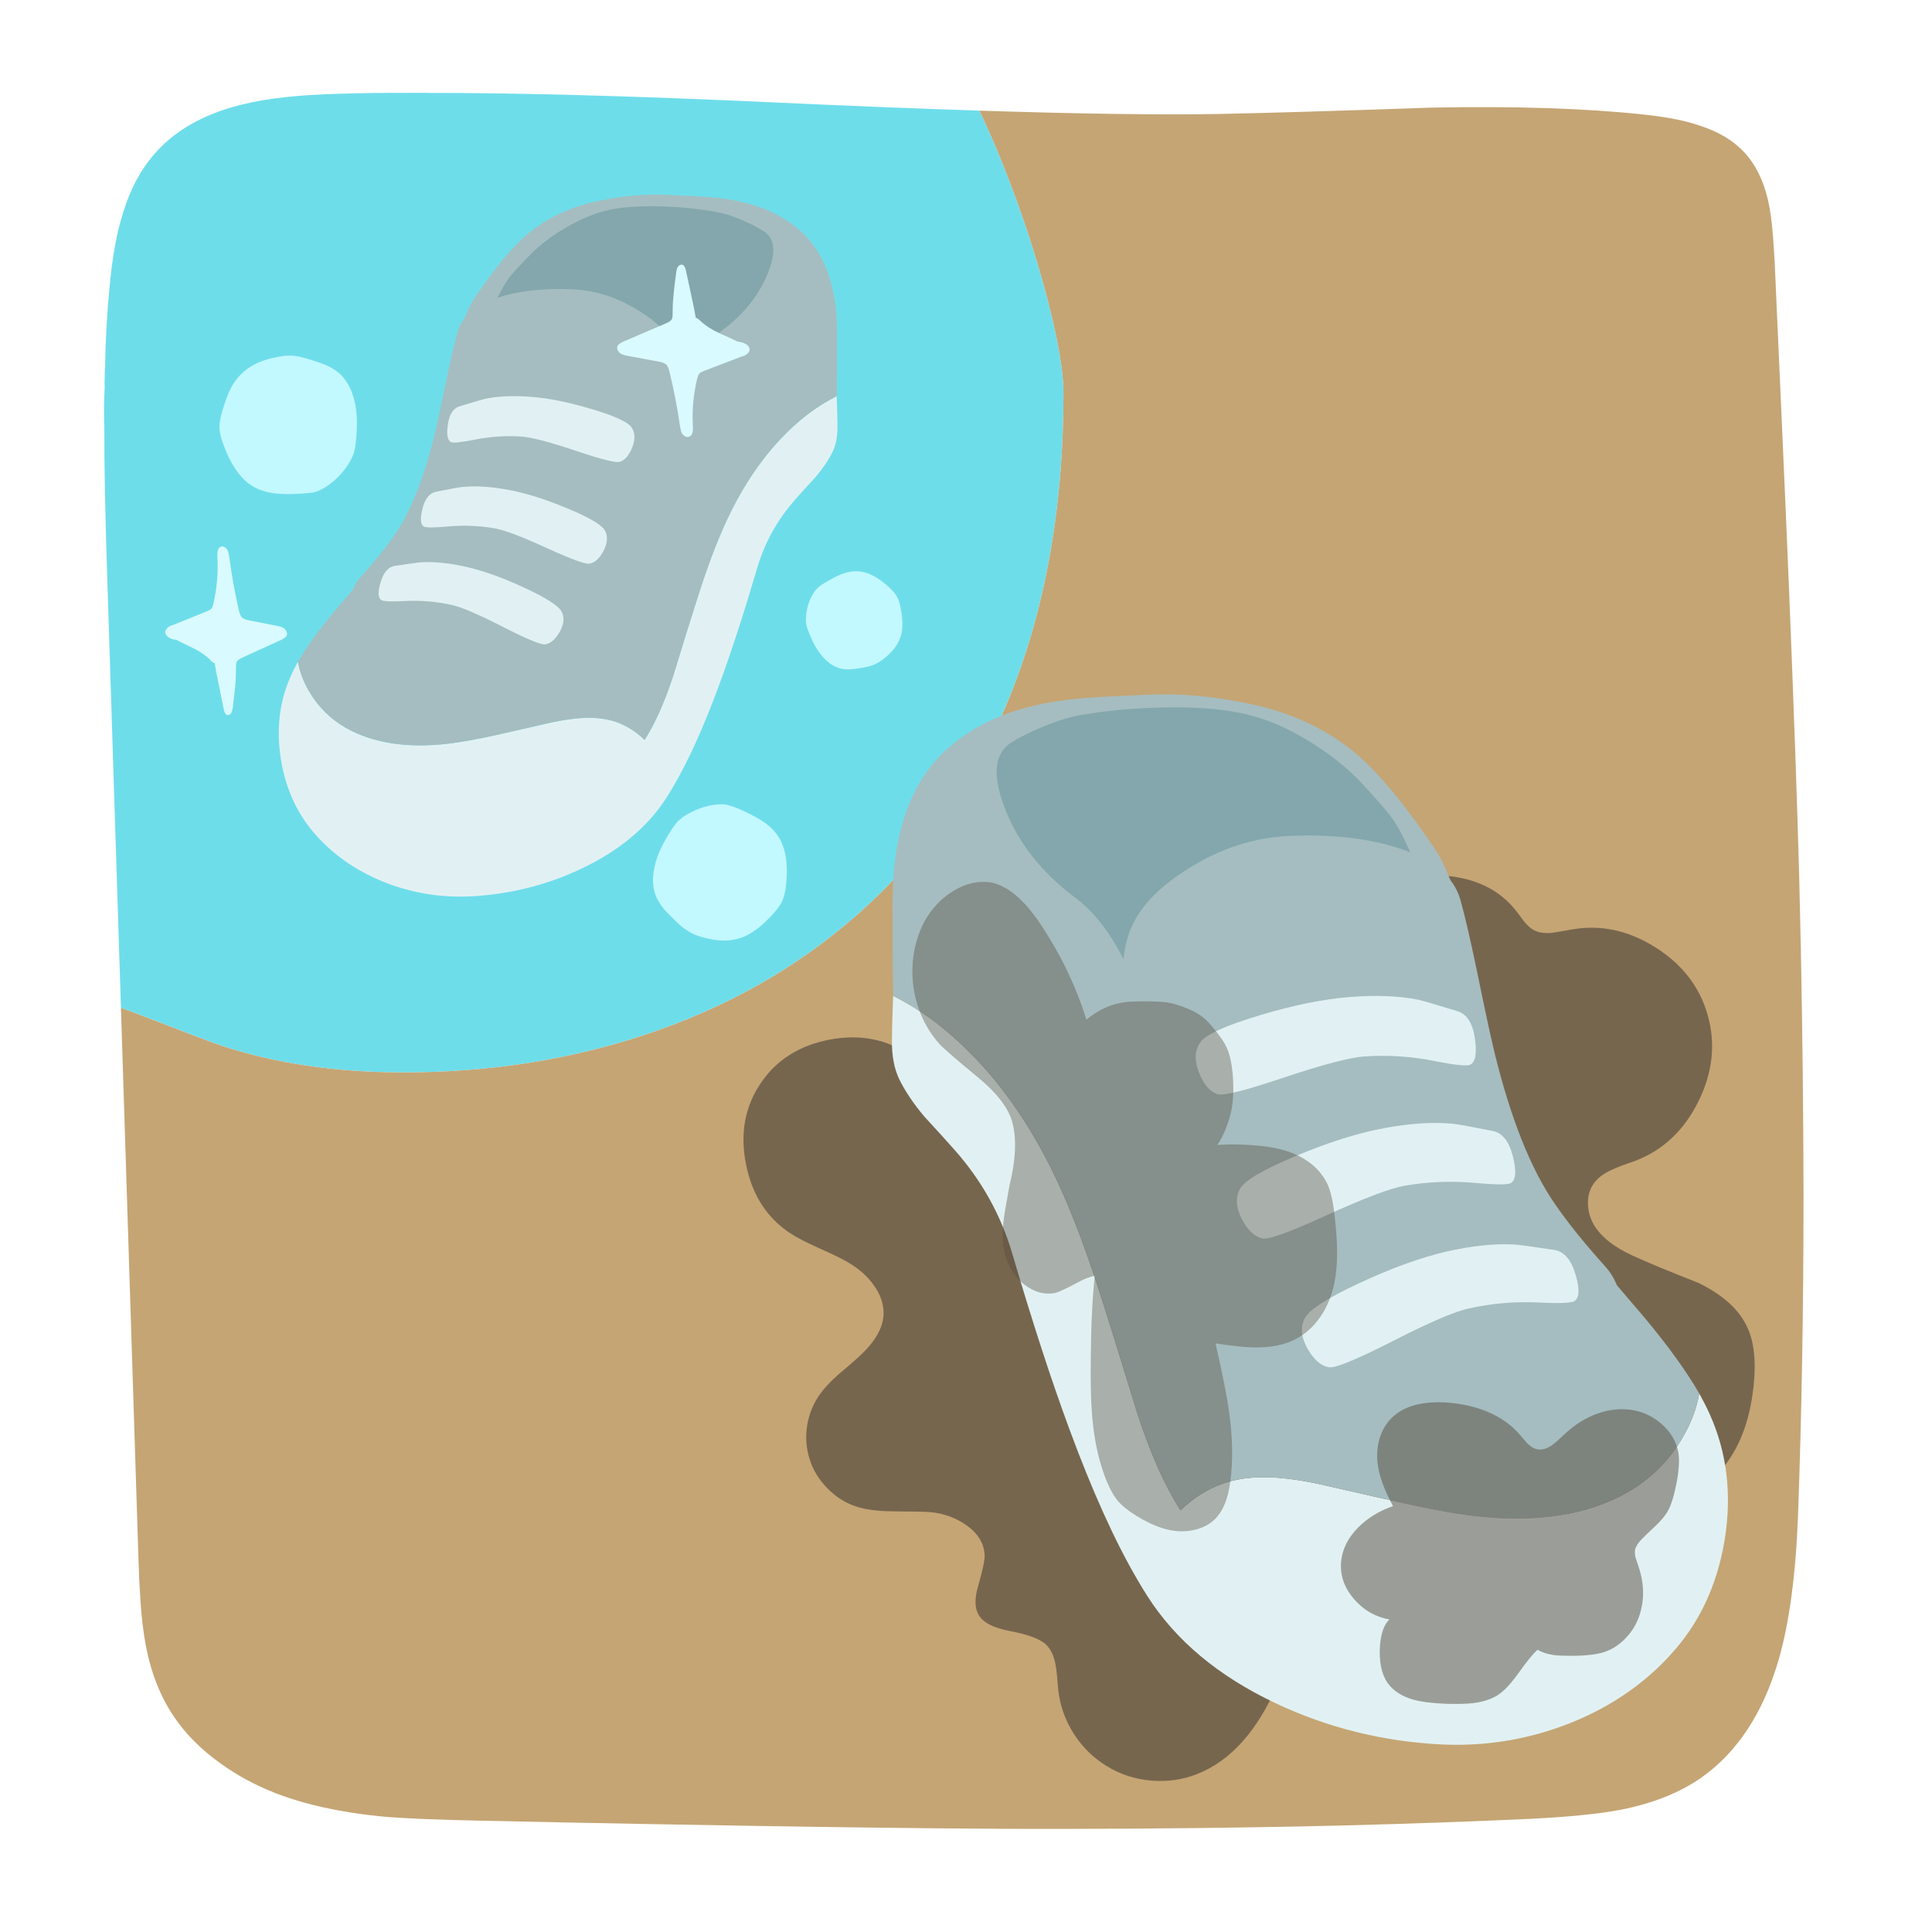 <svg fill="none" height="200" viewBox="0 0 200 200" width="200" xmlns="http://www.w3.org/2000/svg"><path d="m0 0h200v200h-200z" fill="#fff"/><path d="m104.157 17.879c-.938-2.394-1.863-4.535-2.776-6.426-6.149-.198-13.059-.474-20.727-.826-14.998-.697-27.336-1.033-37.017-1.01-.441-.012-.879-.012-1.315 0-2.652-.012-5.081.018-7.286.092-4.094.109-7.381.47-9.861 1.083-3.585.86-6.415 2.329-8.492 4.406-1.763 1.735-3.072 3.993-3.926 6.775-.676 2.071-1.15 4.69-1.425 7.858-.255 2.55-.407 5.298-.457 8.243-.028.358-.04.719-.036 1.083-.009.165-.015.33-.018.496-0.0.132.006.26.018.386-.034.655-.058 1.316-.073 1.983-.003.863.009 1.738.037 2.625-.017 3.422.08 8.404.292 14.944l1.425 44.742c1.066.381 2.192.803 3.378 1.267 3.543 1.371 5.862 2.246 6.958 2.625 5.588 1.86 11.9 2.791 18.937 2.791 8.766 0 17.05-1.285 24.854-3.856 8.388-2.766 15.687-6.866 21.896-12.3 6.769-5.912 11.967-13.176 15.595-21.793 3.969-9.412 5.954-20.201 5.954-32.368 0-2.264-.573-5.581-1.717-9.951-1.12-4.247-2.526-8.537-4.218-12.87z" fill="#6eddea"/><path d="m183.704 26.948c-.01-.165-.022-.33-.036-.496-.126-2.497-.339-4.401-.639-5.71-.48-2.07-1.296-3.723-2.447-4.957-.006-.006-.012-.012-.019-.018-1.147-1.236-2.711-2.166-4.693-2.791-.574-.193-1.213-.371-1.917-.532-1.102-.237-2.362-.433-3.781-.588-6.047-.645-13.376-.883-21.987-.716-9.844.345-17.228.565-22.151.661-6.07.102-14.288-.014-24.653-.349.913 1.89 1.838 4.032 2.775 6.426 1.693 4.333 3.099 8.623 4.219 12.87 1.144 4.37 1.716 7.686 1.716 9.951 0 12.166-1.984 22.955-5.953 32.368-3.628 8.617-8.826 15.881-15.595 21.793-6.209 5.435-13.508 9.535-21.896 12.301-7.804 2.57-16.089 3.856-24.854 3.856-7.037 0-13.349-.931-18.937-2.791-1.096-.379-3.415-1.255-6.958-2.625-1.186-.464-2.312-.886-3.378-1.267l1.808 56.877c.098 3.316.269 5.825.511 7.527.129.954.293 1.86.493 2.718.389 1.607.906 3.051 1.552 4.332 1.3 2.606 3.272 4.852 5.917 6.738 1.711 1.246 3.622 2.28 5.734 3.103.826.319 1.678.607 2.557.863 1.561.455 3.259.828 5.095 1.12 1.302.209 2.672.374 4.109.496 2.153.157 5.294.279 9.423.367 5.779.126 11.215.236 16.308.33 16.293.304 29.064.475 38.313.514 8.983.026 17.56-.029 25.731-.165 3.06-.05 6.061-.111 9.003-.184 6.827-.175 13.353-.407 19.576-.697 3.925-.202 6.981-.515 9.168-.936 3.339-.662 6.127-1.782 8.364-3.36 3.689-2.629 6.331-6.662 7.925-12.099 1.121-3.845 1.797-8.881 2.027-15.11.376-10.393.565-21.391.566-32.992-.013-8.165-.104-16.635-.274-25.409-.057-2.614-.118-5.252-.182-7.913-.212-7.7-.559-17.497-1.041-29.393-.213-5.124-.45-10.626-.712-16.505-.242-5.533-.504-11.402-.786-17.607z" fill="#c5a574"/><path d="m80.776 45.473c-1.945 2.067-3.646 4.56-5.102 7.479-1.106 2.224-2.199 5.005-3.277 8.341-.618 1.909-1.516 4.791-2.696 8.647-.898 2.753-1.889 4.973-2.973 6.659-.861-.84-1.82-1.451-2.876-1.835-.986-.352-2.116-.5-3.388-.445-.968.037-2.116.199-3.443.487-.175.037-1.945.44-5.31 1.209-2.13.482-3.909.806-5.337.973-4.222.491-7.739-.051-10.55-1.627-1.632-.936-2.913-2.21-3.844-3.823-.585-1.001-.963-2.011-1.134-3.03-.277.497-.517.97-.719 1.418-1.208 2.669-1.553 5.584-1.037 8.744.525 3.16 1.784 5.811 3.775 7.952.035.038.067.075.097.111 1.923 2.058 4.292 3.625 7.107 4.699 2.765 1.047 5.632 1.501 8.601 1.362 4.074-.204 7.909-1.159 11.505-2.864 3.955-1.872 6.909-4.346 8.864-7.423.232-.361.462-.742.691-1.14 1.547-2.646 3.109-6.107 4.688-10.384 1.235-3.336 2.554-7.386 3.955-12.15.774-2.641 2.092-5.019 3.955-7.131.489-.556 1.198-1.339 2.13-2.349.756-.899 1.337-1.766 1.742-2.6.341-.714.507-1.599.498-2.655 0-.621-.028-1.65-.083-3.086-2.09 1.051-4.035 2.539-5.835 4.462z" fill="#e1f1f3"/><path d="m83.209 24.232c-.204-.201-.421-.396-.65-.584-1.346-1.131-2.964-1.965-4.853-2.502-1.54-.445-3.374-.718-5.503-.82-2.36-.13-3.876-.19-4.549-.181-1.77.018-3.623.227-5.559.625-2.978.602-5.485 1.766-7.522 3.489-1.576 1.335-3.402 3.545-5.476 6.631-.537.803-1.044 1.989-1.521 3.559-.105.374-.211.768-.318 1.182-.157.621-.631 2.799-1.424 6.534-1.318 6.2-2.913 10.649-4.784 13.345-.478.693-1.662 2.152-3.554 4.379-.657.788-1.404 1.668-2.24 2.641-.202.235-.4.467-.595.695-1.658 1.986-2.93 3.747-3.816 5.282.171 1.019.549 2.029 1.134 3.03.931 1.613 2.212 2.887 3.844 3.823 2.812 1.575 6.328 2.118 10.55 1.627 1.429-.167 3.208-.491 5.337-.973 3.365-.769 5.135-1.172 5.31-1.209 1.327-.287 2.475-.45 3.443-.487 1.272-.056 2.401.093 3.388.445 1.056.384 2.015.995 2.876 1.835 1.084-1.686 2.075-3.905 2.973-6.659 1.18-3.855 2.079-6.738 2.696-8.647 1.079-3.336 2.171-6.117 3.277-8.341 1.456-2.919 3.157-5.412 5.102-7.479 1.8-1.924 3.745-3.411 5.835-4.462.028-1.11.042-3.278.042-6.506 0-4.576-1.148-8.001-3.443-10.273z" fill="#a5bdc0"/><path d="m68.51 21.368c-2.415-.074-4.37.079-5.863.459-1.18.297-2.447.825-3.803 1.585-1.484.834-2.743 1.761-3.775 2.78-1.346 1.353-2.199 2.298-2.558 2.836-1.198 1.826-2.079 4.059-2.641 6.7-.544 2.511-.608 4.397-.194 5.658.378 1.149 1.079 2.053 2.102 2.711.968.621 2.466 1.163 4.494 1.626 2.037.463 3.973.7 5.808.709 2.249.009 3.996-.338 5.241-1.043.488-.278.963-.825 1.424-1.64.277-.51.595-1.219.954-2.127 1.327-3.475 2.922-5.88 4.784-7.215 2.323-1.668 3.964-3.647 4.923-5.936.94-2.215.853-3.707-.263-4.476-.489-.334-1.18-.7-2.074-1.098-.996-.445-1.839-.737-2.53-.876-1.871-.371-3.881-.589-6.029-.653z" fill="#83a7ac"/><path d="m70.405 41.72c.489-2.196.373-4.064-.346-5.602-.655-1.427-1.982-2.757-3.982-3.99-2.194-1.353-4.471-2.08-6.831-2.183-2.968-.13-5.513.153-7.633.848-2.378.778-3.793 1.965-4.245 3.559-.304 1.075-.687 2.72-1.148 4.935-.544 2.66-.945 4.523-1.203 5.588-1.125 4.606-2.521 8.114-4.19 10.523-.876 1.279-2.056 2.743-3.54 4.393-.535.602-.88 1.372-1.037 2.308-.157.936-.101 1.886.166 2.85.645 2.28 2.111 3.8 4.397 4.56 2.885.964 6.121 1.256 9.707.876 3.245-.352 5.775-1.098 7.591-2.238 1.613-1.056 2.996-2.47 4.148-4.24.876-1.353 1.765-3.183 2.669-5.491.516-1.353 1.115-3.183 1.798-5.491.71-2.382 1.304-4.217 1.784-5.505 1.079-2.975 1.71-4.875 1.894-5.7z" fill="#a5bdc0"/><path d="m52.222 64.977c2.397 1.214 3.803 1.789 4.217 1.724.544-.074 1.037-.491 1.48-1.251.47-.825.539-1.543.207-2.155-.323-.593-1.581-1.399-3.775-2.419-2.222-1.038-4.231-1.766-6.029-2.183-1.761-.399-3.319-.561-4.674-.487-.267.009-1.194.134-2.779.375-.682.111-1.171.676-1.466 1.696-.304 1.01-.277 1.626.083 1.849.231.13 1.014.162 2.351.097 1.669-.093 3.309.042 4.923.403.986.204 2.807.987 5.462 2.349zm-7.093-14.068c-.673.139-1.139.728-1.397 1.765-.258 1.029-.203 1.645.166 1.849.231.111 1.019.107 2.365-.014 1.659-.158 3.3-.097 4.923.181 1.005.167 2.862.871 5.572 2.113 2.443 1.112 3.867 1.627 4.273 1.543.544-.093 1.028-.533 1.452-1.321.424-.843.461-1.562.111-2.155-.359-.575-1.655-1.325-3.885-2.252-2.268-.945-4.31-1.585-6.126-1.918-1.779-.324-3.342-.422-4.688-.292-.267.018-1.189.185-2.765.5zm14.616-4.198c2.544.853 4.015 1.219 4.411 1.098.525-.158.954-.649 1.286-1.474.35-.88.313-1.599-.111-2.155-.406-.528-1.77-1.14-4.093-1.835-2.341-.704-4.434-1.126-6.278-1.265-1.798-.139-3.36-.074-4.688.195-.267.056-1.171.32-2.71.792-.654.204-1.056.843-1.203 1.918-.147 1.038-.028 1.636.359 1.793.24.093 1.023.009 2.351-.25 1.632-.334 3.272-.445 4.923-.334 1.014.065 2.932.57 5.752 1.515z" fill="#e1f1f3"/><path d="m29.158 66.214c.286-.139.461-.283.525-.431.037-.111.032-.241-.014-.389-.055-.13-.138-.241-.249-.334-.147-.111-.387-.199-.719-.264l-2.959-.584c-.35-.065-.59-.172-.719-.32-.111-.13-.207-.357-.29-.681-.415-1.807-.747-3.647-.996-5.519-.055-.38-.129-.649-.221-.806-.083-.111-.189-.204-.318-.278-.12-.046-.244-.046-.373 0-.24.111-.346.45-.318 1.015.092 1.64-.046 3.262-.415 4.866-.046.204-.101.361-.166.473-.092.111-.272.222-.539.334l-3.54 1.432c-.092.018-.175.046-.249.083-.046.028-.092.056-.138.083-.194.139-.309.292-.346.459-.028.185.042.361.207.528.157.12.341.218.553.292.111.028.235.046.373.056.415.222.977.5 1.687.834.774.38 1.373.788 1.798 1.223.138.139.244.236.318.292.065.037.124.065.18.083.074.519.189 1.14.346 1.863l.595 2.947c.065.297.171.477.318.542.083.028.166.023.249-.014.083-.046.147-.107.194-.181.065-.102.12-.287.166-.556.12-.992.198-1.696.235-2.113.074-.788.106-1.497.097-2.127 0-.232.023-.394.069-.487.055-.148.231-.292.525-.431zm41.842-38.243c-.065-.306-.175-.491-.332-.556-.092-.028-.184-.023-.277.014-.092.046-.166.111-.221.195-.074.102-.129.287-.166.556-.138 1.01-.226 1.733-.263 2.169-.083.806-.12 1.529-.111 2.169 0 .241-.023.408-.069.5-.065.148-.254.292-.567.431l-4.508 1.932c-.314.148-.502.296-.567.445-.046.12-.041.255.014.403.055.13.143.241.263.334.157.12.419.213.788.278l3.222.598c.378.065.636.172.774.32.129.13.235.361.318.695.452 1.853.816 3.735 1.092 5.644.055.389.134.663.235.82.092.12.207.213.346.278.138.056.272.056.401 0 .267-.111.387-.454.359-1.029-.101-1.677.046-3.336.443-4.977.055-.213.12-.375.194-.487.092-.111.286-.222.581-.334l3.858-1.474c.092-.009.18-.037.263-.083.055-.028.106-.056.152-.083.212-.139.337-.292.373-.459.028-.195-.046-.375-.221-.542-.166-.13-.369-.227-.608-.292-.111-.028-.244-.051-.401-.07-.452-.222-1.065-.505-1.839-.848-.848-.389-1.503-.806-1.964-1.251-.147-.139-.263-.236-.346-.292-.065-.037-.129-.065-.194-.083-.083-.528-.207-1.163-.373-1.905z" fill="#d9faff"/><path d="m35.048 38.578c-.378-.315-.848-.589-1.411-.82-.341-.148-.862-.329-1.562-.542-.774-.241-1.364-.371-1.77-.389-.396-.037-.876-.005-1.438.097-1.005.176-1.848.445-2.53.806-1.042.537-1.844 1.335-2.406 2.391-.23.417-.493 1.08-.788 1.988-.295.927-.438 1.636-.429 2.127.009.51.161 1.145.456 1.905.784 2.085 1.788 3.489 3.014 4.212.691.408 1.535.658 2.53.751.654.065 1.553.06 2.696-.014.525-.037.917-.088 1.175-.153.387-.102.83-.32 1.327-.653.913-.63 1.673-1.446 2.281-2.447.166-.278.304-.57.415-.876.101-.306.18-.728.235-1.265.184-1.687.129-3.109-.166-4.268-.313-1.242-.857-2.192-1.632-2.85zm43.073 57.761c.387-.241.903-.69 1.549-1.348.636-.658 1.056-1.2 1.258-1.627.221-.436.373-1.043.456-1.821.212-2.131-.055-3.772-.802-4.921-.415-.658-1.028-1.237-1.839-1.738-.535-.343-1.309-.737-2.323-1.182-.461-.176-.811-.297-1.051-.361-.387-.093-.867-.102-1.438-.028-1.042.148-2.042.519-3.001 1.112-.258.167-.502.357-.733.57-.212.213-.456.542-.733.987-.894 1.362-1.461 2.604-1.701 3.726-.267 1.205-.207 2.257.18 3.156.194.435.479.876.857 1.321.23.26.604.639 1.12 1.14.544.537.996.899 1.355 1.084.313.213.728.399 1.244.556.95.278 1.793.412 2.53.403 1.125-.018 2.148-.361 3.07-1.029zm14.574-29.374c.479-.667.719-1.413.719-2.238.018-.334-.023-.825-.124-1.474-.111-.667-.249-1.149-.415-1.446-.166-.315-.456-.663-.871-1.043-1.143-1.038-2.208-1.58-3.194-1.626-.562-.028-1.157.083-1.784.334-.433.176-.991.468-1.673.876-.304.185-.53.347-.677.487-.212.176-.415.445-.608.806-.369.686-.581 1.427-.636 2.224-.018.232-.014.463.014.695.037.213.124.496.263.848.415 1.094.899 1.951 1.452 2.572.581.667 1.217 1.08 1.908 1.237.341.084.715.102 1.12.056.249-.009.627-.06 1.134-.153.553-.102.954-.213 1.203-.334.267-.111.558-.283.871-.514.562-.435.996-.871 1.3-1.307z" fill="#c2f8ff"/><path d="m120.719 110.589c2.276-.333 4.483-1.054 6.621-2.163 3.738-1.956 7.173-5.048 10.304-9.278.635-.846 1.586-2.135 2.855-3.869 1.159-1.428 2.311-2.503 3.456-3.224 2.069-1.29 4.4-1.699 6.993-1.227 2.607.471 4.649 1.678 6.124 3.619.469.624.718.957.745.999.304.36.607.631.911.811.496.277 1.124.381 1.883.312.096 0 .765-.111 2.006-.333 3.007-.555 5.911.049 8.711 1.81 2.814 1.761 4.635 4.119 5.462 7.072.828 2.954.504 5.922-.972 8.903-1.476 2.982-3.642 5.027-6.497 6.137-1.103.374-1.91.679-2.421.915-.91.402-1.565.908-1.965 1.518-.428.638-.607 1.387-.538 2.247.055.804.317 1.553.786 2.246.731 1.082 1.973 2.032 3.724 2.85 1.463.68 3.766 1.636 6.911 2.871 2.566 1.248 4.262 2.801 5.09 4.659.648 1.415.869 3.28.662 5.596-.317 3.619-1.345 6.531-3.083 8.736-1.2 1.512-2.759 2.718-4.676 3.619-1.766.846-3.69 1.359-5.773 1.54-1.834.166-3.814.097-5.938-.208-1.696-.25-3.655-.673-5.876-1.269-2.497-.666-4.214-1.082-5.152-1.248-1.958-.319-3.69-.305-5.193.041-1.931.444-3.724 1.463-5.38 3.058-1.42 1.401-2.655 3.141-3.703 5.221-.69 1.387-1.476 3.356-2.359 5.908-1.007 2.884-1.745 4.874-2.214 5.97-2.083 4.784-4.841 7.855-8.276 9.214-1.503.597-3.09.826-4.759.687s-3.193-.631-4.572-1.477c-1.394-.832-2.545-1.955-3.456-3.37-.896-1.414-1.434-2.933-1.614-4.555-.082-1.11-.165-1.928-.248-2.455-.152-.929-.462-1.643-.931-2.142-.565-.61-1.828-1.103-3.786-1.477-1.793-.333-2.904-.929-3.331-1.789-.359-.693-.352-1.671.02-2.933.456-1.581.676-2.621.662-3.12-.055-1.22-.675-2.254-1.862-3.099-1.062-.763-2.296-1.221-3.703-1.373-.4-.042-1.704-.07-3.91-.084-1.586-.013-2.862-.18-3.828-.499-1.131-.374-2.124-1.005-2.979-1.893-.869-.873-1.483-1.879-1.841-3.016-.359-1.137-.441-2.309-.248-3.515.207-1.221.662-2.309 1.366-3.266.428-.596 1.055-1.262 1.883-1.997.966-.804 1.669-1.414 2.11-1.83 1.628-1.484 2.476-2.926 2.545-4.327.041-1.068-.303-2.101-1.034-3.099-.634-.888-1.49-1.651-2.566-2.288-.593-.361-1.607-.86-3.042-1.498-1.338-.596-2.345-1.116-3.021-1.56-2.428-1.609-3.952-3.987-4.573-7.135-.634-3.148-.131-5.942 1.51-8.383 1.628-2.427 4.021-3.938 7.18-4.535 3.145-.582 5.911-.034 8.297 1.644.676-1.595 1.993-2.677 3.952-3.245 1.793-.527 3.641-.527 5.545 0 1.172.319 2.862 1.012 5.069 2.08s3.897 1.761 5.069 2.08c2.166.61 4.455.749 6.869.416z" fill="#564b3e" fill-opacity=".698"/><path d="m101.188 109.778c2.91 3.092 5.455 6.823 7.634 11.191 1.656 3.328 3.29 7.488 4.904 12.481.924 2.856 2.269 7.169 4.035 12.938 1.343 4.12 2.826 7.441 4.448 9.964 1.289-1.257 2.723-2.172 4.304-2.746 1.476-.527 3.165-.749 5.069-.666 1.448.056 3.166.298 5.152.728.262.056 2.91.659 7.945 1.81 3.186.721 5.848 1.206 7.986 1.456 6.318.735 11.58-.076 15.787-2.434 2.442-1.4 4.359-3.307 5.752-5.72.875-1.498 1.44-3.01 1.697-4.535.414.744.773 1.451 1.076 2.122 1.807 3.994 2.324 8.355 1.552 13.084-.787 4.729-2.67 8.695-5.649 11.898-.052.057-.1.112-.145.167-2.876 3.08-6.421 5.423-10.635 7.03-4.138 1.567-8.428 2.247-12.869 2.039-6.097-.305-11.835-1.734-17.215-4.285-5.917-2.801-10.338-6.504-13.262-11.108-.347-.541-.692-1.109-1.035-1.706-2.314-3.959-4.652-9.138-7.014-15.538-1.848-4.992-3.821-11.052-5.917-18.18-1.159-3.952-3.131-7.509-5.918-10.671-.731-.832-1.793-2.004-3.186-3.516-1.131-1.345-2-2.641-2.607-3.889-.51-1.068-.759-2.392-.745-3.973 0-.929.041-2.469.124-4.618 3.127 1.573 6.037 3.799 8.732 6.677z" fill="#e1f1f3"/><path d="m97.546 77.994c.306-.301.63-.592.973-.874 2.013-1.692 4.434-2.94 7.262-3.744 2.303-.666 5.048-1.075 8.235-1.227 3.531-.194 5.8-.284 6.807-.271 2.648.028 5.421.34 8.317.936 4.456.901 8.208 2.642 11.256 5.221 2.359 1.997 5.09 5.304 8.193 9.922.804 1.201 1.563 2.976 2.276 5.325.157.56.316 1.149.476 1.768.235.929.945 4.188 2.131 9.776 1.973 9.278 4.359 15.934 7.159 19.969.715 1.037 2.487 3.221 5.318 6.553.983 1.179 2.101 2.496 3.352 3.952.302.352.599.698.889 1.04 2.482 2.972 4.385 5.607 5.711 7.904-.257 1.525-.822 3.037-1.697 4.535-1.393 2.413-3.31 4.32-5.752 5.72-4.207 2.358-9.469 3.169-15.786 2.434-2.139-.25-4.801-.735-7.987-1.456-5.035-1.151-7.683-1.754-7.945-1.81-1.986-.43-3.704-.672-5.152-.728-1.904-.083-3.593.139-5.069.666-1.581.574-3.015 1.489-4.304 2.746-1.622-2.523-3.105-5.844-4.448-9.964-1.766-5.769-3.111-10.082-4.035-12.938-1.614-4.993-3.248-9.153-4.904-12.481-2.179-4.368-4.724-8.099-7.634-11.191-2.694-2.878-5.605-5.104-8.732-6.677-.041-1.661-.062-4.906-.062-9.735 0-6.848 1.717-11.972 5.152-15.372z" fill="#a5bdc0"/><path d="m120.989 73.23c.611-.006 1.19-.006 1.738 0 2.865.074 5.216.379 7.055.915 1.748.476 3.61 1.308 5.586 2.496 2.162 1.312 3.983 2.74 5.463 4.285 1.92 2.063 3.134 3.498 3.641 4.306 1.653 2.756 2.825 6.106 3.518 10.047.343 1.881.516 3.524.517 4.929 0 .188-.007.368-.021.541-.028 1.155-.186 2.14-.476 2.954-.61 1.699-1.679 3.037-3.207 4.015-1.452.928-3.68 1.739-6.683 2.433-3.046.681-5.928 1.034-8.648 1.061-3.37.014-5.97-.513-7.801-1.581-.722-.42-1.412-1.245-2.069-2.475-.391-.771-.839-1.853-1.345-3.245-1.848-5.269-4.165-8.931-6.952-10.983-3.466-2.598-5.887-5.662-7.262-9.194-.607-1.562-.897-2.886-.869-3.973.044-1.298.534-2.255 1.469-2.871.765-.491 1.841-1.032 3.228-1.623 1.551-.643 2.861-1.052 3.931-1.227 2.866-.507 5.929-.777 9.187-.811z" fill="#83a7ac"/><path d="m116.706 104.162c-.732-3.287-.559-6.081.517-8.383.979-2.136 2.965-4.125 5.959-5.97 3.283-2.025 6.69-3.113 10.221-3.266 4.441-.194 8.248.229 11.421 1.269 3.559 1.165 5.676 2.94 6.352 5.325.455 1.609 1.027 4.07 1.717 7.384.814 3.98 1.414 6.768 1.8 8.362 1.683 6.893 3.773 12.141 6.269 15.747 1.311 1.914 3.076 4.105 5.297 6.573.8.901 1.317 2.052 1.552 3.453.234 1.401.152 2.822-.248 4.264-.966 3.412-3.159 5.686-6.58 6.823-4.317 1.442-9.159 1.879-14.525 1.31-4.855-.526-8.641-1.643-11.359-3.348-2.414-1.581-4.483-3.696-6.207-6.345-1.31-2.024-2.641-4.763-3.993-8.216-.773-2.025-1.669-4.764-2.69-8.217-1.062-3.564-1.952-6.309-2.669-8.237-1.614-4.451-2.559-7.294-2.834-8.528z" fill="#a5bdc0"/><path d="m143.913 138.962c-3.586 1.816-5.69 2.676-6.31 2.579-.814-.111-1.552-.735-2.214-1.872-.704-1.234-.807-2.309-.311-3.224.483-.888 2.366-2.094 5.649-3.619 3.324-1.554 6.331-2.642 9.021-3.266 2.635-.597 4.966-.839 6.993-.728.4.014 1.787.201 4.159.561 1.021.167 1.752 1.013 2.193 2.538.455 1.512.414 2.434-.124 2.767-.345.194-1.517.242-3.517.145-2.497-.138-4.952.063-7.366.603-1.476.306-4.2 1.477-8.173 3.516zm10.614-21.883c1.007.208 1.704 1.089 2.09 2.642.386 1.539.304 2.461-.248 2.766-.345.167-1.524.16-3.538-.02-2.483-.236-4.938-.146-7.366.27-1.503.25-4.283 1.304-8.338 3.162-3.656 1.664-5.787 2.433-6.394 2.309-.813-.139-1.538-.798-2.172-1.976-.635-1.262-.69-2.337-.166-3.225.538-.859 2.476-1.983 5.814-3.369 3.394-1.415 6.449-2.372 9.166-2.871 2.662-.485 5-.631 7.014-.437.4.028 1.78.278 4.138.749zm-21.869-5.45c-3.807 1.276-6.007 1.824-6.601 1.643-.786-.235-1.427-.97-1.924-2.204-.524-1.318-.469-2.393.166-3.225.607-.79 2.648-1.705 6.124-2.745 3.504-1.054 6.635-1.685 9.394-1.893 2.689-.208 5.027-.111 7.014.291.4.083 1.751.478 4.055 1.186.979.305 1.579 1.262 1.8 2.87.221 1.553.041 2.448-.538 2.684-.359.138-1.531.013-3.517-.375-2.442-.499-4.897-.666-7.366-.499-1.517.097-4.386.853-8.607 2.267z" fill="#e1f1f3"/><g fill="#564b3e"><path d="m161.893 148.53c.924-.887 1.945-1.567 3.062-2.038 1.214-.5 2.407-.694 3.58-.583 1.255.111 2.379.583 3.372 1.415 1.021.859 1.635 1.886 1.842 3.078.124.791.055 1.858-.207 3.204-.276 1.359-.586 2.322-.931 2.891-.262.444-.676.936-1.242 1.477-.648.596-1.117 1.047-1.407 1.352-.386.388-.62.756-.703 1.102-.041.25-.021.527.062.832.028.111.117.382.269.812.634 1.83.669 3.57.103 5.221-.289.846-.744 1.594-1.365 2.246-.635.68-1.359 1.165-2.173 1.456-.8.278-1.986.416-3.558.416-.773 0-1.366-.027-1.78-.083-.648-.097-1.2-.277-1.655-.541-.441.389-1.104 1.2-1.986 2.434-.773 1.082-1.476 1.83-2.111 2.247-.676.429-1.51.707-2.503.832-.621.083-1.531.11-2.731.083-1.476-.056-2.628-.194-3.456-.416-1.227-.333-2.138-.916-2.731-1.748-.648-.929-.91-2.239-.786-3.931.11-1.248.434-2.129.972-2.642-1.42-.249-2.627-.936-3.62-2.059-1.021-1.165-1.483-2.441-1.387-3.827.097-1.332.69-2.545 1.78-3.641.979-.984 2.179-1.719 3.6-2.205-.911-1.677-1.442-3.147-1.593-4.409-.097-.819-.049-1.609.144-2.372.207-.804.559-1.497 1.056-2.08 1.255-1.442 3.296-2.059 6.124-1.851 1.49.125 2.835.437 4.035.936 1.365.569 2.476 1.352 3.331 2.35.51.597.779.909.807.937.331.318.662.52.993.603.469.097.965-.028 1.49-.375.262-.166.696-.54 1.303-1.123z" fill-opacity=".498"/><path d="m102.573 91.348c1.738.347 3.449 1.782 5.132 4.306 2.093 3.14 3.68 6.441 4.758 9.901 1.297-1.068 2.683-1.678 4.159-1.83.304-.042.931-.063 1.883-.063 1.007 0 1.759.035 2.255.104.662.097 1.373.305 2.131.624.814.333 1.456.722 1.925 1.165.289.264.682.714 1.179 1.352.455.583.772 1.068.952 1.456.331.68.552 1.63.662 2.85.11 1.345.076 2.538-.104 3.578-.138.679-.338 1.352-.6 2.018-.257.656-.554 1.231-.889 1.726.588-.056 1.277-.076 2.069-.062 2.248.055 4 .298 5.255.728 1.917.665 3.262 1.761 4.035 3.286.358.721.62 1.852.786 3.391.345 2.898.338 5.193-.021 6.885-.234 1.193-.648 2.267-1.241 3.224-.648 1.04-1.442 1.845-2.38 2.413-1.117.694-2.517 1.054-4.2 1.082-1.048.028-2.545-.111-4.49-.416.718 3.12 1.187 5.491 1.407 7.114.373 2.662.414 5.054.125 7.176-.207 1.692-.704 2.961-1.49 3.807-.497.513-1.124.887-1.883 1.123-.717.208-1.455.277-2.214.208-1.269-.125-2.648-.652-4.138-1.581-.828-.513-1.448-1.005-1.862-1.477-.441-.513-.841-1.206-1.2-2.08-.745-1.803-1.235-3.897-1.469-6.282-.166-1.636-.228-3.813-.186-6.531.026-3.371.164-6.193.413-8.466-.473.075-.998.269-1.572.582-1.31.693-2.124 1.082-2.441 1.165-1.132.25-2.228-.035-3.29-.853-.136-.109-.267-.227-.393-.354-.752-.714-1.277-1.601-1.573-2.662-.24-.852-.316-1.83-.227-2.933.011-.223.031-.451.062-.686.027-.375.227-1.574.6-3.599.731-2.982.772-5.346.124-7.093-.511-1.29-1.607-2.635-3.29-4.036-2.373-1.955-3.745-3.148-4.117-3.577-1.504-1.72-2.4-3.765-2.69-6.137-.248-2.385.152-4.569 1.2-6.552.745-1.317 1.717-2.344 2.917-3.079 1.283-.804 2.593-1.109 3.931-.915z" fill-opacity=".4"/></g></svg>